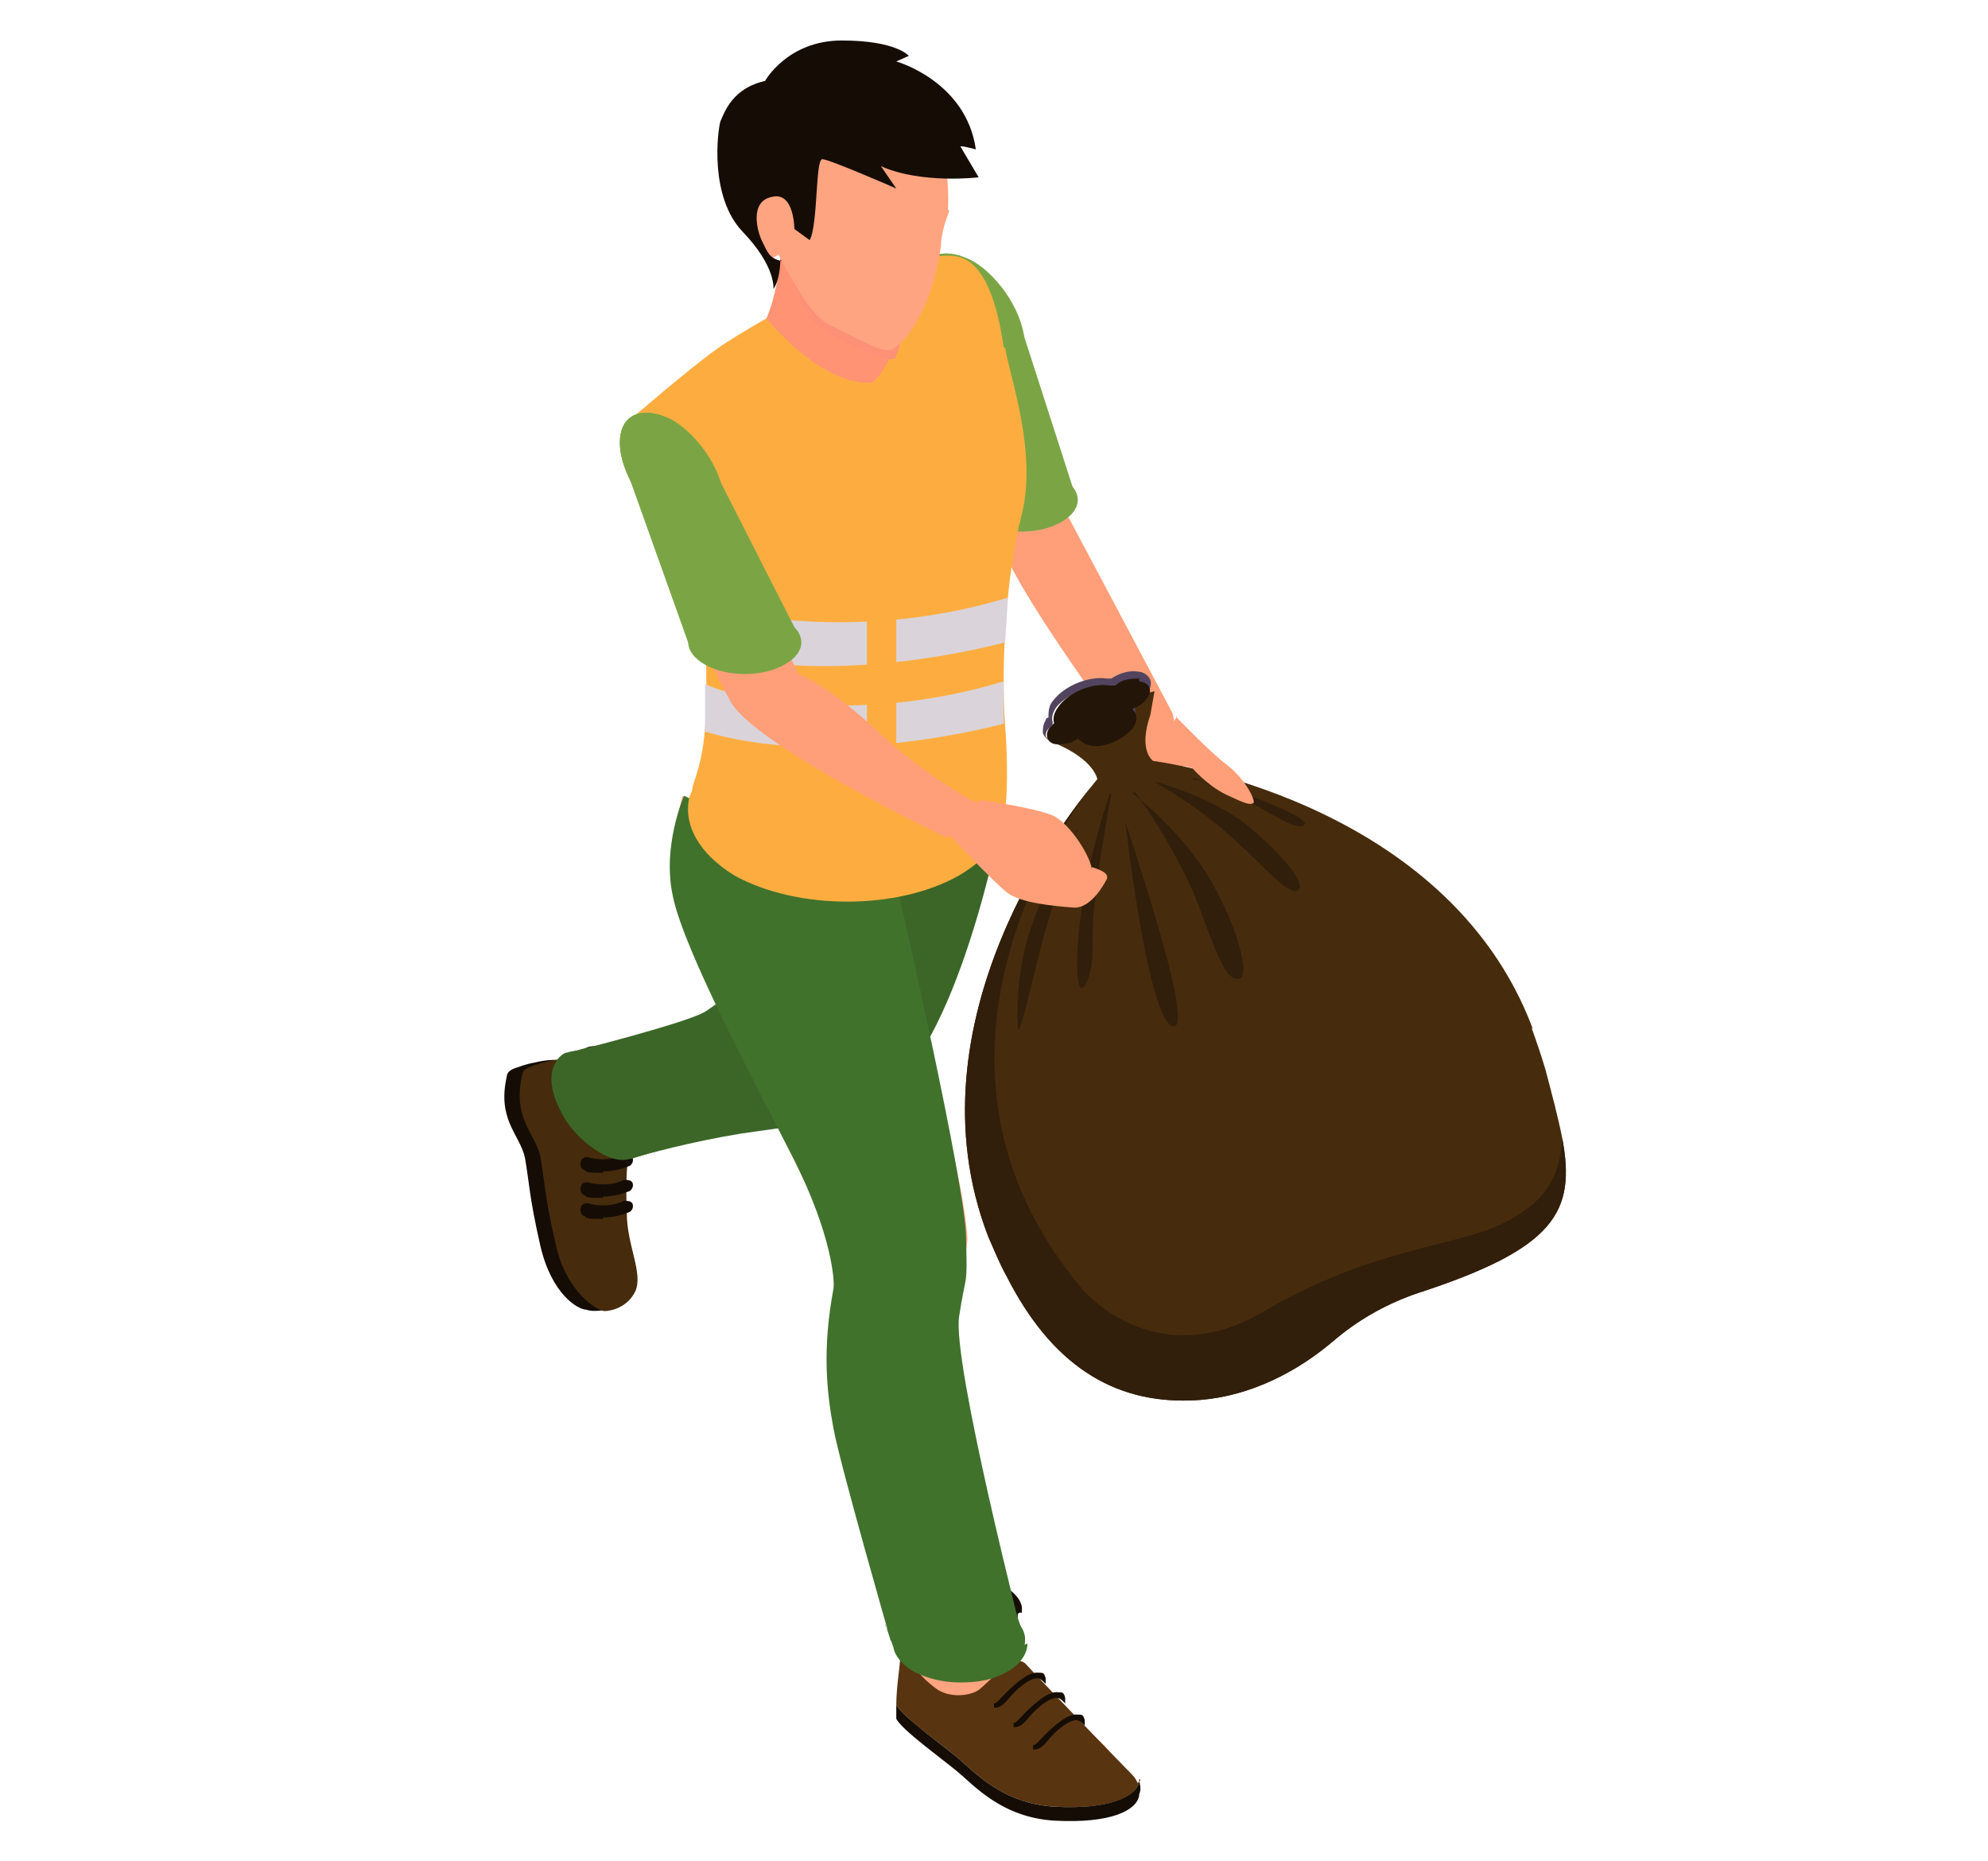 <?xml version="1.0" encoding="UTF-8"?>
<svg id="Layer_1" xmlns="http://www.w3.org/2000/svg" width="142.4" height="133.3" version="1.1" viewBox="0 0 142.4 133.3">
  <!-- Generator: Adobe Illustrator 29.6.1, SVG Export Plug-In . SVG Version: 2.1.1 Build 9)  -->
  <g isolation="isolate">
    <g id="Layer_11" data-name="Layer_1">
      <g>
        <path d="M68.6,24.4l3.7,1.1,4,11.1,7.7,14.5.9,4.4-2.8-.5s-8.1-10.9-9.9-14.9l-4.5-13.9.9-1.9h0Z" fill="#ff9f79"/>
        <g>
          <path d="M72.3,109.7c7.9,4.6,7.9,12,0,16.6-7.9,4.6-20.8,4.6-28.7,0-7.9-4.6-7.9-12,0-16.6,7.9-4.6,20.8-4.6,28.7,0Z" fill="#2a5e8e" isolation="isolate" mix-blend-mode="multiply" opacity="0"/>
          <g>
            <g>
              <path d="M47.9,80.6c0,1-.4,1.6-1,1.9h-1.1c-.4,0-.8-.2-1.2-.4h0c-1-.6-1.8-1.4-2.4-2.3-.6-1-1-2-1-2.9s0-.4,0-.6c0-.4.2-.7.4-.9,0-.2.3-.3.5-.4h0c.6-.2,1.5,0,2.3.4,1,.6,1.8,1.4,2.4,2.3.6,1,1,2,1,2.9h0Z" fill="#150d05"/>
              <path d="M71.8,58.7s-4.2,15.1-8.7,19.5c0,0-2.1,1.5-4.2,1.7-2.1.2-14.3.3-15.7,1.4l-2-4.9s6.4-1.8,8.3-3c1.9-1.3,5.2-3.5,7-4.1s.6-10.4.6-10.4h14.7Z" fill="#ff9373"/>
              <path d="M43.7,93.7c.8,0,1.7-1.4,1.4-3-.5-2.4-.2-2-.6-4.8-.2-1.4.2-4.5.4-5.1.3-1.2,1.7-2.9,1.7-2.9l-5.4-1.6s-1.5-.5-2.9.7c-1.5,1.1-.3,2.8.6,4.2.9,1.4.8,3.2,1,6.5.2,3.3,2.7,6,3.9,6Z" fill="#ff9373"/>
              <path d="M40.7,76.1s-1.9.8-.6,3.4c1.3,2.7,2.2,3.3,2.6,3.4.4,0,1.4,1.9,1.2,4.7-.2,2.3-.5,6.2-.5,6.2,0,0-.9.2-1.4,0-.6,0-2.5-1.1-3.3-4.6-.8-3.5-.8-4.6-1.1-6.3-.4-1.7-2-2.7-1.3-5.8,0-.3.3-.5.6-.6s.8-.3,1.4-.4c.8-.2,1.9-.3,2.5,0l-.2-.2Z" fill="#150d05"/>
              <path d="M41.7,75.8s-1.9.8-.6,3.4c1.3,2.7,2.2,3.3,2.6,3.4.4,0,1.5-.6,1.5-.9-.3,1.5-.4,2.6-.3,5.2,0,2.3,1.2,4.3.6,5.6-.6,1.2-1.8,1.4-2.2,1.4s-2.7-1.2-3.5-4.8c-.8-3.5-.8-4.6-1.1-6.3-.4-1.7-2-2.7-1.3-5.8,0-.3.3-.5.6-.6.7-.3,2.6-.8,3.9-.5h-.2Z" fill="#462c0d"/>
              <path d="M39.6,77.2c0,1.9,1.5,4.2,3.3,5.3s3.3.4,3.3-1.4-1.5-4.2-3.3-5.3-3.3-.4-3.3,1.4Z" fill="#3b6627"/>
              <path d="M43.2,84c-.7,0-1.3,0-1.3-.2-.2,0-.4-.3-.3-.6,0-.2.3-.4.6-.3,0,0,1.3.4,2.5-.2.2,0,.5,0,.6.2s0,.5-.2.6c-.7.3-1.4.4-1.9.4h0Z" fill="#150d05"/>
              <path d="M43.2,85.8c-.7,0-1.3,0-1.3-.2-.2,0-.4-.3-.3-.6,0-.2.3-.4.6-.3,0,0,1.3.4,2.5-.2.2,0,.5,0,.6.2s0,.5-.2.6c-.7.3-1.4.4-1.9.4h0Z" fill="#150d05"/>
              <path d="M43.2,87.3c-.7,0-1.3,0-1.3-.2-.2,0-.4-.3-.3-.6,0-.2.3-.4.6-.3,0,0,1.3.4,2.5-.2.2,0,.5,0,.6.2s0,.5-.2.6c-.7.3-1.4.4-1.9.4h0Z" fill="#150d05"/>
              <path d="M40.7,75.4s8.8-2.2,9.9-3c1.2-.8,2.8-2.2,5.8-3.2,0,0,.5-1.4.6-10.4h14.7s-3.1,16.5-8.8,19.9c-2.7,1.7-6.6,2-9.9,2.5-3.6.6-6.5,1.4-7.9,1.8l-4.4-7.5Z" fill="#3b6627"/>
              <path d="M45.1,83h0c-.6.2-1.4,0-2.2-.5-1-.6-1.8-1.4-2.4-2.3-.6-1-1-2-1-2.9s.4-1.6,1-1.9h.2l1.5-.4h0c-.2,0-.4.2-.5.4-.2.2-.4.5-.4.9v.6c0,1,.4,2,1,2.9s1.5,1.9,2.4,2.3h0c.4.2.8.4,1.2.4h.9l-1.6.5h0Z" fill="#3b6627"/>
            </g>
            <g>
              <path d="M72.9,115.6v.4c0,.4-.3.7-.7,1-.2.2-.4.4-.7.5-1,.6-2.1.8-3.4.8s-2.3-.2-3.2-.8h0c-.3-.2-.6-.4-.8-.6s-.4-.5-.5-.7h0v-.7c0-.7.5-1.4,1.4-2,1-.6,2.1-.8,3.4-.8s2.4.3,3.4.8c.8.5,1.3,1,1.4,1.6v.4h-.2Z" fill="#150d05"/>
              <path d="M63.2,62.9s5.9,20.5,6.1,25.9c0,0-.5,3.9-.7,5s1.4,20.7,2.6,24.3l-5.8-.5s-6.1-14.8-5.8-20.6c.3-5.8.3-5.3,0-7.7s-10.9-21.2-11.2-25.7c-.3-4.4.5-6.6.5-6.6l14.1,5.8h0Z" fill="#ffa480"/>
              <path d="M71.3,118s.8,1.4,2.3,2.8,6,3.9,6.2,5.3c.2,1.5-.2,2.2-2.8,2.2s-5.8-1-7.6-2.6-4-2.1-4.4-3.5c-.3-1.4.5-4.7.5-4.7l5.8.5Z" fill="#ffa480"/>
              <path d="M71.8,117.5s.5.7,2.3,3c1.8,2.2,6.6,6,7.3,7.1,0,0-1.5,2.2-6.7,1.5-2.4-.3-4-1.8-5.9-3.4-1.9-1.6-3.4-1.8-4-3.1-.6-1.3,0-4.4,0-4.4l6.7-.8h0Z" fill="#ffa480"/>
              <path d="M81.6,127.4v.2c-.2,1.1-2.1,2-6,1.8-3.8-.2-5.8-2.5-7-3.5-1.2-1-4-3-4.4-3.8h0c0-1.3.3-3,.3-3.6s.3-.8.5-.9c0,0,.2,0,.2,0,0,0,0,.2,0,.4-.2,1.2,1,2.3,1.8,2.9.9.7,2.3.6,3,.2.7-.4,2.6-2.9,3.5-1.9s6.7,7,7.2,7.5.6.6.8,1l.2-.2Z" fill="#593411"/>
              <g>
                <path d="M71.4,122.3s-.2,0-.2,0v-.3c.2,0,.5-.4.8-.7.7-.7,1.7-1.6,2.4-1.5.3,0,.4,0,.5.4,0,.2,0,.4,0,.4l-.2-.2c0,0-.2-.2-.4-.2-.6,0-1.5.8-2,1.4s-.6.6-.9.7h0Z" fill="#150d05"/>
                <path d="M72.8,123.7s-.2,0-.2,0v-.3c.2,0,.5-.4.8-.7.7-.7,1.7-1.6,2.4-1.5.3,0,.4,0,.5.4,0,.2,0,.4,0,.4l-.2-.2c0,0-.2-.2-.4-.2-.6,0-1.5.8-2,1.4s-.6.6-.9.7h0Z" fill="#150d05"/>
                <path d="M74.2,125.3s-.2,0-.2,0v-.3c.2,0,.5-.4.8-.7.7-.7,1.7-1.6,2.4-1.5.3,0,.4,0,.5.4,0,.2,0,.4,0,.4l-.2-.2c0,0-.2-.2-.4-.2-.6,0-1.5.8-2,1.4s-.6.6-.9.7h0Z" fill="#150d05"/>
                <path d="M81.6,128.6c-.2,1.1-2.1,2-6,1.8-3.8-.2-5.8-2.5-7-3.5-1.2-1-4-3-4.4-3.8,0-.2,0-.6,0-1h0c.4.8,3.2,2.8,4.4,3.8s3.2,3.3,7,3.5c3.8.2,5.8-.7,6-1.8v-.2c0,.3.2.7,0,1.1h0Z" fill="#150d05"/>
              </g>
              <g>
                <path d="M72,115.5c1.9,1.1,1.9,2.7,0,3.8s-4.8,1.1-6.6,0c-1.9-1.1-1.9-2.7,0-3.8,1.9-1.1,4.8-1.1,6.6,0Z" fill="#40722c"/>
                <path d="M73.3,117.5s-5.1-19.9-4.6-23.2c.5-3.3.6-1.9.5-5.6,0-3.7-4.8-24.6-4.8-24.6l-15.4-7.1s-1.6,3.6-.8,7.2c.8,3.9,6,13.6,8.7,18.9,2.7,5.4,2.9,8.7,2.8,9.2-.8,4.3-.5,7.3,0,10s4.1,15.2,4.1,15.2h9.5Z" fill="#40722c"/>
                <path d="M73.6,117.7c0,.7-.5,1.5-1.4,2-1,.6-2.1.8-3.4.8s-2.4-.3-3.4-.8c-.8-.5-1.3-1.1-1.4-1.7l-.6-1.7c0,.3.3.5.5.7s.5.4.8.6h0c.9.5,2,.8,3.2.8s2.4-.3,3.4-.8c.3-.2.5-.3.7-.5.3-.3.6-.7.7-1v-.8l.7,2v.5h0Z" fill="#40722c"/>
              </g>
            </g>
            <g>
              <path d="M73.3,24.6c0,2-1.7,2.7-3.7,1.6-2-1.2-3.7-3.8-3.7-5.9s1.7-2.7,3.7-1.6c2,1.2,3.7,3.8,3.7,5.9Z" fill="#7ba545"/>
              <path d="M87.4,58.6s.3,5.9-.6,6.2-3.1-2.6-3.4-4.3c-.4-1.7-.8-4.9-.8-4.9,0,0,4.1,1,4.8,3h0Z" fill="#7ba545"/>
              <g>
                <path d="M76,34.2c1.6.9,1.6,2.3,0,3.2-1.6.9-4.1.9-5.7,0-1.6-.9-1.6-2.3,0-3.2,1.6-.9,4.1-.9,5.7,0Z" fill="#7ba545"/>
                <path d="M73.4,24.7c0,2-1.7,2.7-3.8,1.6-2-1.2-3.7-3.9-3.7-6s1.7-2.7,3.8-1.6c2,1.2,3.7,3.9,3.7,6Z" fill="#7ba545"/>
                <polygon points="77 35.4 73.2 23.6 66.1 21.8 69.1 35.9 77 35.4" fill="#7ba545"/>
              </g>
            </g>
            <path d="M71.9,24.9c-.3-2-1-5.9-3.2-6.5-2.5-.7-11.3,3-11.3,3,0,0-4.6,2.5-6.2,3.7-1.7,1.2-6,4.9-6,4.9,0,0,3,4.5,4.1,7.4,1.1,2.9,1.3,7.8,1.3,12.2s-.7,5.7-1,6.8c0,.3-.2.6-.2.6h0c-.5,2,.6,4.1,3.2,5.7,4.5,2.5,11.7,2.5,16.1,0,2.2-1.3,3.3-2.9,3.3-4.7,0,0,.3-2,0-6-.3-4,0-10.6,1.2-15.2,1.1-4.5-.9-9.9-1.2-11.9h0Z" fill="#fdad40"/>
            <path d="M51.8,36c0,2-1.7,2.7-3.7,1.6s-3.7-3.8-3.7-5.9,1.7-2.7,3.7-1.6c2,1.2,3.7,3.8,3.7,5.9Z" fill="#7ba545"/>
            <path d="M63.7,25.7c-.5,1.1-1.2,1.7-1.2,1.7-3.7.3-7.6-4.6-7.6-4.6,1.3-3,1.1-7.3,1.1-7.3l6.4,3.8.3.2,1.5,2.8c.3,1.5,0,2.6-.4,3.5h0Z" fill="#ff9373"/>
            <path d="M63.7,25.7c-1.1-.2-3.3-1.1-4.8-2.1-1.8-1.4-2.3-4.5-2.3-4.5l1.8-1.2h.7c0,0,1.9,1.9,1.9,1.9.5-.2,1.1-.4,1.7-.6l.3.2,1.5,2.8c.3,1.5,0,2.6-.4,3.5h-.2Z" fill="#fc9177"/>
            <path d="M68,15.1c-.6,1.5-.6,2.4-.6,2.5-.4,2.9-1.3,4.8-2.1,6,0,0-.2.3-.3.4-.3.4-.6.7-.8.8h0c0,0-.2.2-.3.2-.6.4-2.5-.8-4.4-1.7-.9-.4-1.8-1.6-2.4-2.7h0c-.8-1.3-1.3-2.3-1.3-2.3-1.3-.9-.2-1.6-3-5.6,1.2-9.1,7.9-8,7.9-8,8,.4,7.2,10.3,7.2,10.3h0Z" fill="#ffa480"/>
            <path d="M56.7,17.3c0-.6-.2-1.1-.2-1.7s-.3-2-1.7-1.9c-2,0-.4,4.3.2,4.7.6.4,1.7-1.2,1.7-1.2h0Z" fill="#ffa480"/>
            <path d="M55.9,18.6s0,1.4-.5,2.1c0,0,.2-1.6-2.2-4.1s-1.8-7.2-1.6-7.9c.3-.7.9-2.4,3.2-2.9,0,0,1.6-2.9,5.5-2.9s4.8,1.1,4.8,1.1l-.9.4s5,1.4,5.7,6.3c0,0-1.1-.3-1.1-.2l1.3,2.2s-4.1.5-7-.8l1.1,1.6s-4.8-2.1-5.3-2.1-.3,4.7-.9,5.8l-1.1-.8s0-2.7-1.6-2.3c-1.6.3-1.1,2.4-.7,3.2.4.8.5,1.2,1.4,1.4h0Z" fill="#150d05"/>
            <path d="M72,46s-12.1,3.4-21.5.6c0-.8-.1-.9-.3-3.5,2.3,1.1,11.9,2.8,22-.3l-.2,3.2h0Z" fill="#dad4da"/>
            <rect x="62.1" y="43.3" width="2.1" height="5.4" fill="#fdad40"/>
            <path d="M72,51.8s-12.1,3.4-21.5.6c0-.8,0-.5,0-3.4,2.3,1.1,11.2,2.9,21.4-.2v3h0Z" fill="#dad4da"/>
            <rect x="62.1" y="49.1" width="2.1" height="5.4" fill="#fdad40"/>
          </g>
        </g>
        <g>
          <g>
            <g>
              <g>
                <path d="M109.7,73.6c.4,1.1.7,2,1,3,.5,1.9.9,3.4,1.2,4.9,1,5.3-.5,7.9-10.3,11.1-2.1.7-4.1,1.8-5.8,3.2l-.6.5c-2.8,2.3-6.3,3.9-9.9,4-5.6.2-10-2.6-13.2-8.9-.5-.9-.9-1.9-1.3-2.8-6-15.5,5.9-30.5,7.4-32.3,0,0,.4-.5.4-.5,0,0-.2-1.4-3.1-2.6h-.2c0,0,2.7-2.4,2.7-2.4l4.7-1.3-.3,1.7c-.9,2.6.2,3.3.2,3.3,0,0,21,2.6,27.2,19.2h0Z" fill="#462c0d"/>
                <path d="M79.8,53c-.6.2-1.2.3-1.8.2-.4,0-.7-.2-.9-.4-.5.3-1.1.4-1.6.3-.4,0-.7-.3-.8-.6,0-.3,0-.6.2-.9,0,0,0-.2.2-.2,0-.4,0-.9.4-1.3.8-1,2.5-1.7,3.8-1.5h.3c.6-.4,1.3-.6,1.9-.5.4,0,.8.3.9.6s0,.7-.3,1c-.2.3-.5.5-.9.7.2.4.2,1-.3,1.5s-.9.8-1.5,1h.3ZM77.2,52.4h.2c0,.2.4.3.7.4,1,.2,2.2-.3,2.8-1.1.4-.4.4-.9,0-1.1v-.2s0,0,0,0h0c.4-.2.7-.4.9-.6.2-.2.3-.5.2-.6,0-.2-.3-.3-.6-.3h0c-.5,0-1.2,0-1.7.4h-.6c-1.2-.2-2.6.4-3.4,1.3-.3.4-.4.8-.3,1.1v.2c0,0-.2.2-.3.3-.2.2-.2.4-.2.5s.2.3.5.3,1,0,1.5-.4h0Z" fill="#52445e"/>
              </g>
              <path d="M79.5,56.8s-1.5,4.4-2,8.2c-.6,3.9-.4,7.1.4,5.2.6-1.4.2-3.2.5-5.4.4-3.8,1.2-7.9,1.2-7.9h0Z" fill="#311e0b"/>
              <path d="M81.1,56.8s3.7,2.8,5.7,6.4c1.9,3.3,2.9,7.1,1.8,6.9-1,0-1.9-3.1-3-5.9-1.6-3.8-4.3-7.5-4.3-7.5h0Z" fill="#311e0b"/>
              <path d="M82.8,56s3.8,1,6.4,3c2.5,2,4.6,4.5,3.7,4.8-.8.2-2.4-1.8-4.3-3.5-2.5-2.4-5.9-4.3-5.9-4.3Z" fill="#311e0b"/>
              <path d="M77.2,59.5s-2.1,3.2-3.4,7.1c-.8,2.3-1,5.2-.9,6.7,0,1.7.8-2.2,1.8-6,1.1-3.9,2.4-7.8,2.4-7.8h0Z" fill="#311e0b"/>
              <path d="M80.6,58.8c0,.2,5.2,15.2,3.4,14.7s-3.4-14.7-3.4-14.7Z" fill="#311e0b"/>
              <path d="M85.4,55.8s2,.4,4.4,1.3c1.9.7,4.1,1.7,3.6,2-.5.4-2.1-.7-3.6-1.5-2.1-1-4.3-1.9-4.3-1.9h0Z" fill="#311e0b"/>
            </g>
            <path d="M111.9,81.5c1,5.3-.5,7.9-10.3,11.1-2.1.7-4.1,1.8-5.8,3.2l-.6.5c-2.8,2.3-6.3,3.9-9.9,4-5.6.2-10-2.6-13.2-8.9-.5-.9-.9-1.9-1.3-2.8-6-15.5,5.9-30.5,7.4-32.3-1.6,2-14.4,19.7-.7,36,0,0,5.1,6.2,12.9,1.7,7.8-4.6,13.7-4.7,17.1-6.3,3-1.5,4.2-3.1,4.4-6.1Z" fill="#311e0b"/>
            <path d="M81.7,48.6c-.6,0-1.3,0-1.8.5h-.4c-1.2-.2-2.8.4-3.6,1.4-.4.5-.5.9-.4,1.3,0,0-.2.2-.3.3-.4.5-.2,1.1.4,1.2.5,0,1.1,0,1.6-.4.2.2.5.4.9.5,1,.2,2.3-.4,3-1.2.4-.5.4-1.1,0-1.4.4-.2.8-.4,1-.7.5-.6.3-1.2-.5-1.3v-.2Z" fill="#231608"/>
          </g>
          <g>
            <path d="M50.9,35l6.3,13.3s2,.6,5.9,4.3c3.2,3,7,5,7,5l-2.3,2.4s-13.8-6.6-15.5-9.8c-2.9-5.3-7.8-18.6-7.8-18.6l6.3,3.5h0Z" fill="#ff9f79"/>
            <path d="M78.2,62.3c0-.8-1.5-3.3-2.8-3.9-1.5-.6-5.2-1.1-5.2-1.1l-2.3,2.4s3.2,3.4,4.2,4.2,3.5,1,4.8,1.1,2.3-1.9,2.3-1.9c.3-.4,0-.7-1-1h0Z" fill="#ff9f79"/>
          </g>
          <path d="M84.2,51.3s2.5,2.6,3.7,3.5c1.2.9,2,2.4,1.9,2.7-.3.2-.7,0-2-.6-1.4-.7-2.4-1.9-2.4-1.9l-2.8-.6,1.7-3.1h0Z" fill="#ff9f79"/>
        </g>
        <path d="M51.9,36.1c0,2-1.7,2.7-3.8,1.6-2-1.2-3.7-3.9-3.7-6s1.7-2.7,3.8-1.6c2,1.2,3.7,3.9,3.7,6Z" fill="#7ba545"/>
        <path d="M56.2,44.4c1.6.9,1.6,2.3,0,3.2-1.6.9-4.1.9-5.7,0s-1.6-2.3,0-3.2c1.6-.9,4.1-.9,5.7,0Z" fill="#7ba545"/>
        <polygon points="57.2 45.5 51.6 34.5 44.5 32.6 49.5 46.6 57.2 45.5" fill="#7ba545"/>
      </g>
    </g>
  </g>
</svg>